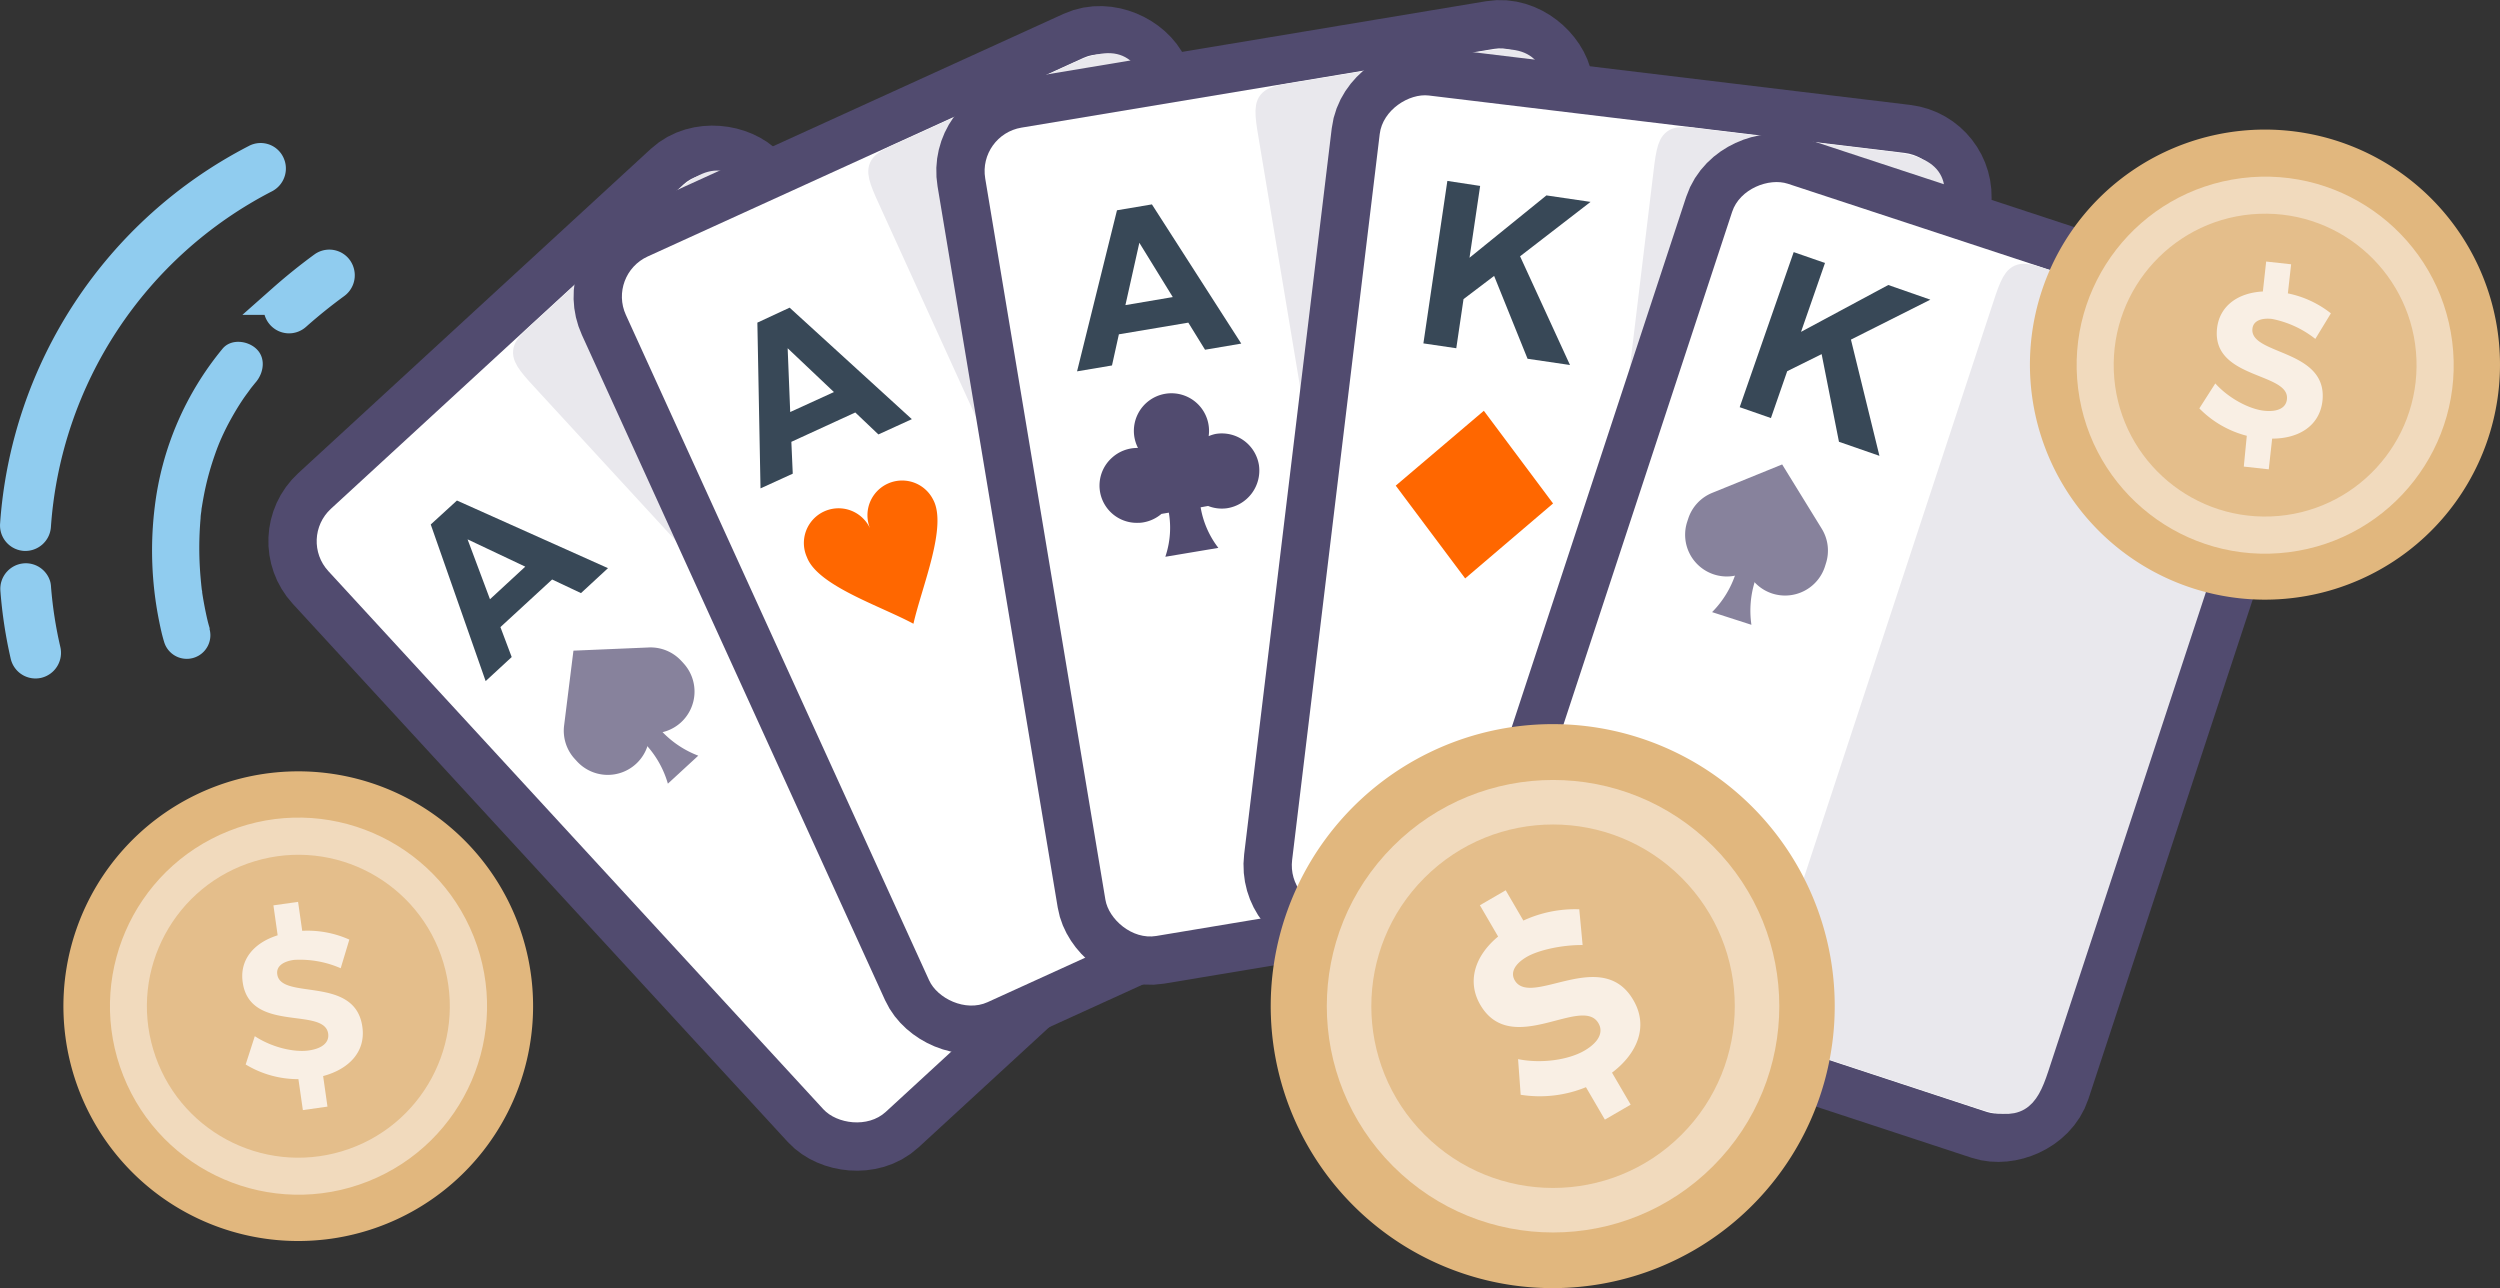 <svg xmlns="http://www.w3.org/2000/svg" width="500.88" height="258.05"><rect width="100%" height="100%" fill="#333333" stroke="none"/><rect width="113.67" height="164.19" x="104.82" y="48.14" fill="#514b6f" stroke="#514b6f" stroke-miterlimit="10" stroke-width="19.36" rx="8.84" transform="rotate(-42.61 158.948 135.753)"/><path fill="#514b6f" stroke="#514b6f" stroke-miterlimit="10" stroke-width="19.36" d="M110.28 64.41l26.58-24.44c7.2-6.62 9.59-3.14 13.08.65l95.61 103.94c4.71 5.11 5.36 7.75-.44 13.09l-26.56 24.44c-7.57 7-6.59 6.41-13.07-.65L109.84 77.5c-7.05-7.61-6.35-6.86.44-13.09z"/><rect width="113.67" height="164.19" x="104.82" y="48.14" fill="#fff" rx="8.84" transform="rotate(-42.61 158.948 135.753)"/><path fill="#e9e8ed" stroke="#e9e8ed" stroke-miterlimit="10" stroke-width="4.15" d="M110.28 64.41l26.58-24.44c7.2-6.62 9.59-3.14 13.08.65l95.61 103.94c4.71 5.11 5.36 7.75-.44 13.09l-26.56 24.44c-7.57 7-6.59 6.41-13.07-.65L109.84 77.5c-7.05-7.61-6.35-6.86.44-13.09z"/><path fill="#384857" d="M100.26 125.64l2.26 6-5.22 4.82-11-31.38 5.25-4.8 30.26 13.55-5.41 5-5.78-2.73zm-6.58-17.58l4.49 12 7.07-6.53z"/><path fill="#87829c" d="M139.9 151.4l-6.09 5.61a19.5 19.5 0 00-4.43-7.86l-.5-.54a8.48 8.48 0 00.19-1.43l.06-1.36 1.36.06a7.73 7.73 0 001.44-.08l.5.55a19.65 19.65 0 007.47 5.05z"/><path fill="#87829c" d="M136.46 144.71a8.34 8.34 0 01-6 2.2h-.33v.32a8.37 8.37 0 01-14.51 5.33l-.45-.49a8.35 8.35 0 01-2.15-6.71l1.87-15 15.11-.64a8.37 8.37 0 016.5 2.69l.46.5a8.38 8.38 0 01-.5 11.8z"/><rect width="113.67" height="164.19" x="155.1" y="24.46" fill="#514b6f" stroke="#514b6f" stroke-miterlimit="10" stroke-width="19.36" rx="8.84" transform="rotate(-24.5 208.856 116.605)"/><rect width="113.67" height="164.19" x="155.1" y="24.46" fill="#fff" rx="8.84" transform="rotate(-24.5 208.856 116.605)"/><path fill="#e9e8ed" stroke="#e9e8ed" stroke-miterlimit="10" stroke-width="4.15" d="M183.24 29.39l32.86-15c8.9-4.06 10.09 0 12.22 4.68l58.56 128.57c2.89 6.32 2.69 9-4.49 12.3l-32.85 15c-9.39 4.34-8.26 4-12.23-4.68L178.75 41.69c-4.34-9.42-3.91-8.48 4.49-12.3z"/><path fill="#ff6700" d="M186.96 100.11a6.95 6.95 0 00-12.64 5.76 6.952 6.952 0 00-12.65 5.77c2.16 5.71 14.61 9.71 21.34 13.33 1.69-7.47 6.84-19.49 3.95-24.86z"/><path fill="#384857" d="M158.55 88.52l.28 6.38-6.46 2.95-.63-33.21 6.46-3 24.49 22.34-6.7 3.06-4.63-4.4zm-.74-18.75l.51 12.78 8.76-4z"/><rect width="113.67" height="164.19" x="213.11" y="16.94" fill="#514b6f" stroke="#514b6f" stroke-miterlimit="10" stroke-width="19.36" rx="8.84" transform="rotate(-9.46 265.454 125.761)"/><path fill="#514b6f" stroke="#514b6f" stroke-miterlimit="10" stroke-width="19.36" d="M262 18.21l35.62-5.93c9.65-1.61 9.74 2.61 10.59 7.69l23.21 139.31c1.15 6.84.25 9.41-7.53 10.71l-35.61 5.93c-10.19 1.76-9 1.77-10.59-7.69L254.48 28.92c-1.75-10.22-1.58-9.2 7.52-10.71z"/><rect width="113.67" height="164.19" x="213.11" y="16.94" fill="#fff" rx="8.84" transform="rotate(-9.46 265.454 125.761)"/><path fill="#e9e8ed" stroke="#e9e8ed" stroke-miterlimit="10" stroke-width="4.15" d="M262 18.21l35.62-5.93c9.65-1.61 9.74 2.61 10.59 7.69l23.21 139.31c1.15 6.84.25 9.41-7.53 10.71l-35.61 5.93c-10.19 1.76-9 1.77-10.59-7.69L254.48 28.92c-1.75-10.22-1.58-9.2 7.52-10.71z"/><path fill="#514b6f" d="M243.55 86.94a7.53 7.53 0 018.69 6.31 7.64 7.64 0 01-6.37 8.57 7.46 7.46 0 01-3.83-.45l-1.49.27a18.27 18.27 0 003.25 7.73l.3.4-10.62 1.78.15-.48a18.06 18.06 0 00.55-8.36l-1.48.25a7.58 7.58 0 01-3.64 1.7 5.63 5.63 0 01-1.08.09 7.47 7.47 0 01-5.24-13 7.53 7.53 0 015.26-2 7.53 7.53 0 1114.16-2.37 7.66 7.66 0 011.39-.44z"/><path fill="#384857" d="M224.17 66.98l-1.38 6.24-7 1.18 8-32.27 7-1.18 17.9 27.89-7.26 1.23-3.35-5.43zm4.1-18.34l-2.79 12.49 9.49-1.61z"/><path fill="#90ccef" stroke="#90ccef" stroke-miterlimit="10" stroke-width="6.06" d="M7.15 117.36A2.06 2.06 0 005 115.89a2.1 2.1 0 00-1.9 2.26 88.73 88.73 0 002 13.15 2.07 2.07 0 002.49 1.55 2.12 2.12 0 001.55-2.53A84.61 84.61 0 017.2 117.8a2.14 2.14 0 00-.05-.44zM54.17 33.19a3.42 3.42 0 00-.13-.34 2 2 0 00-2.78-.92 89.32 89.32 0 00-48.22 73.19 2.08 2.08 0 001.92 2.23 2.11 2.11 0 002.22-2A85.09 85.09 0 0153.1 35.64a2.11 2.11 0 001.07-2.45zM68.02 54.81a2.14 2.14 0 00-.36-.9 2.06 2.06 0 00-2.9-.47c-2.82 2.06-5.58 4.29-8.2 6.61a2.12 2.12 0 00-.2 3 2.06 2.06 0 002.93.18c2.52-2.24 5.18-4.38 7.89-6.36a2.11 2.11 0 00.84-2.06z"/><path fill="#90ccef" d="M42.02 125.89c-.32-1-.56-2.07-.78-3.12s-.46-2.33-.65-3.51l-.15-1c-.09-.6.17 1.36.07.51 0-.19 0-.37-.07-.56-.1-.82-.18-1.65-.25-2.47a67.9 67.9 0 010-11.93c0-.53.11-1.06.17-1.59a3.3 3.3 0 01.08-.64l-.08.61.09-.65q.26-1.65.6-3.3a57 57 0 012-7.13c.24-.7.5-1.39.77-2.07l.28-.69c-.46 1.13.17-.4.27-.6.58-1.29 1.21-2.56 1.9-3.79q1.16-2.11 2.51-4.11c.47-.69 1-1.36 1.44-2 .1-.13.55-.7 0 0 .35-.44.71-.89 1.08-1.33 1.57-1.9 2-4.85 0-6.68-1.74-1.6-5-2-6.69 0a61.24 61.24 0 00-13.58 31.5 71.5 71.5 0 00.83 23c.28 1.4.58 2.82 1 4.19a4.73 4.73 0 009.12-2.52z"/><rect width="164.19" height="113.67" x="246.43" y="49.92" fill="#514b6f" stroke="#514b6f" stroke-miterlimit="10" stroke-width="19.36" rx="8.84" transform="rotate(-83.12 326.096 109.078)"/><path fill="#514b6f" stroke="#514b6f" stroke-miterlimit="10" stroke-width="19.36" d="M343.36 28.2l35.85 4.32c9.71 1.18 8.62 5.25 8 10.37l-16.92 140.2c-.82 6.9-2.4 9.11-10.23 8.17l-35.85-4.33c-10.27-1.18-9.16-.84-8-10.36l16.92-140.21c1.2-10.3 1.08-9.27 10.23-8.16z"/><rect width="164.19" height="113.67" x="246.43" y="49.92" fill="#fff" rx="8.84" transform="rotate(-83.12 326.096 109.078)"/><path fill="#e9e8ed" stroke="#e9e8ed" stroke-miterlimit="10" stroke-width="4.15" d="M343.36 28.2l35.85 4.32c9.71 1.18 8.62 5.25 8 10.37l-16.92 140.2c-.82 6.9-2.4 9.11-10.23 8.17l-35.85-4.33c-10.27-1.18-9.16-.84-8-10.36l16.92-140.21c1.2-10.3 1.08-9.27 10.23-8.16z"/><path fill="#384857" d="M285.18 68.8l4.8-32.55 6.57 1-2.13 14.39 15.41-12.49 8.84 1.3-14.12 10.9 10 21.78-8.5-1.25-6.7-16.6-6.13 4.65-1.45 9.84z"/><path fill="#ff6700" d="M311.16 100.87L297.29 82.3l-17.65 15 13.91 18.59z"/><rect width="164.19" height="113.67" x="300.48" y="73.31" fill="#514b6f" stroke="#514b6f" stroke-miterlimit="10" stroke-width="19.36" rx="8.84" transform="rotate(-71.79 380.112 133.04)"/><path fill="#514b6f" stroke="#514b6f" stroke-miterlimit="10" stroke-width="19.36" d="M412.4 56.9l34.3 11.29c9.29 3 7.42 6.83 5.81 11.73l-44.13 134.15c-2.17 6.6-4.15 8.46-11.64 6l-34.3-11.28c-9.84-3.17-8.81-2.62-5.81-11.73L400.76 62.9c3.2-9.87 2.88-8.89 11.64-6z"/><rect width="164.19" height="113.67" x="300.48" y="73.31" fill="#fff" rx="8.84" transform="rotate(-71.79 380.112 133.04)"/><path fill="#e9e8ed" stroke="#e9e8ed" stroke-miterlimit="10" stroke-width="4.15" d="M412.4 56.9l34.3 11.29c9.29 3 7.42 6.83 5.81 11.73l-44.13 134.15c-2.17 6.6-4.15 8.46-11.64 6l-34.3-11.28c-9.84-3.17-8.81-2.62-5.81-11.73L400.76 62.9c3.2-9.87 2.88-8.89 11.64-6z"/><path fill="#87829c" d="M350.9 125.18l-7.88-2.54a19.56 19.56 0 004.71-7.69l.23-.71a7.29 7.29 0 001.34-.52l1.21-.62.62 1.22a8 8 0 00.77 1.21l-.23.71a19.57 19.57 0 00-.77 8.94z"/><path fill="#87829c" d="M355.06 118.91a8.33 8.33 0 01-4.86-4.18l-.14-.29-.29.15a8.36 8.36 0 01-11.73-10.07l.21-.64a8.36 8.36 0 014.81-5.14l14-5.69 7.93 12.88a8.35 8.35 0 01.82 7l-.2.64a8.39 8.39 0 01-10.55 5.34z"/><path fill="#384857" d="M348.55 81.58l10.82-31.07 6.27 2.18-4.8 13.8 17.48-9.39 8.43 2.94-15.91 8 5.71 23.29-8.11-2.82-3.47-17.56-6.9 3.42-3.26 9.39z"/><path fill="#e1b77e" d="M59.71 248.64a47.05 47.05 0 116.75-.48 48.09 48.09 0 01-6.75.48z"/><circle cx="64.24" cy="201.96" r="37.77" fill="#f1dabd" transform="rotate(-21.67 61.044 213.357)"/><circle cx="64.24" cy="201.96" r="30.34" fill="#e4be8b" transform="rotate(-16.7 60.788 216.988)"/><path fill="#f9efe4" d="M55.55 195.19c-.23-1.57 1.14-2.56 3.32-2.87a20.33 20.33 0 019.39 1.67l1.73-5.74a20.54 20.54 0 00-9.44-1.76l-.83-5.8-4.94.7.85 6c-4.89 1.54-7.66 5-7 9.44 1.46 10.19 16.34 4.83 17.12 10.26.25 1.77-1.21 3-3.89 3.37-3 .43-7.47-.65-10.81-2.86l-1.83 5.67a20.27 20.27 0 0010.57 2.94l.89 6.2 4.93-.7-.87-6.12c5.17-1.38 8.57-4.88 7.86-9.86-1.43-10.4-16.35-5.24-17.05-10.54z"/><path fill="#e1b77e" d="M441.99 118.64a47.09 47.09 0 116.65 1.22 47.5 47.5 0 01-6.65-1.22z"/><circle cx="458.28" cy="73.49" r="37.77" fill="#f1dabd" transform="rotate(-7.18 453.463 108.778)"/><circle cx="458.28" cy="73.49" r="30.34" fill="#e4be8b" transform="rotate(-2.22 447.345 188.343)"/><path fill="#f9efe4" d="M451.28 65.85c.17-1.57 1.75-2.19 3.93-1.95a20.32 20.32 0 018.67 4l3.12-5.12a20.47 20.47 0 00-8.62-4l.65-5.83-5-.55-.66 6c-5.13.27-8.69 3-9.18 7.38-1.13 10.24 14.62 8.77 14 14.22-.19 1.77-1.91 2.58-4.6 2.29-3-.34-7.08-2.5-9.75-5.47l-3.2 5a20.45 20.45 0 009.51 5.49l-.6 6.17 5 .55.68-6.15c5.36 0 9.52-2.58 10.08-7.57 1.11-10.4-14.62-9.14-14.03-14.46z"/><path fill="#e1b77e" d="M332.32 253.94a56.5 56.5 0 117.28-3.58 57.74 57.74 0 01-7.28 3.58z"/><circle cx="315.61" cy="201.96" r="45.33" fill="#f1dabd" transform="rotate(-45 312.946 207.154)"/><circle cx="315.61" cy="201.96" r="36.41" fill="#e4be8b" transform="rotate(-45 312.946 207.154)"/><path fill="#f9efe4" d="M303.48 196.41c-.95-1.64.12-3.36 2.4-4.69s6.91-2.41 11.2-2.38l-.67-7.16a24.67 24.67 0 00-11.2 2.26l-3.54-6.07-5.17 3 3.65 6.27c-4.75 3.93-6.25 9.07-3.57 13.68 6.23 10.68 20.36-2 23.67 3.68 1.08 1.85 0 3.86-2.79 5.49-3.19 1.86-8.61 2.66-13.31 1.71l.52 7.14a24.44 24.44 0 0013.08-1.52l3.79 6.5 5.17-3-3.74-6.41c5.13-3.87 7.33-9.3 4.29-14.51-6.29-10.91-20.54 1.56-23.78-3.99z"/></svg>